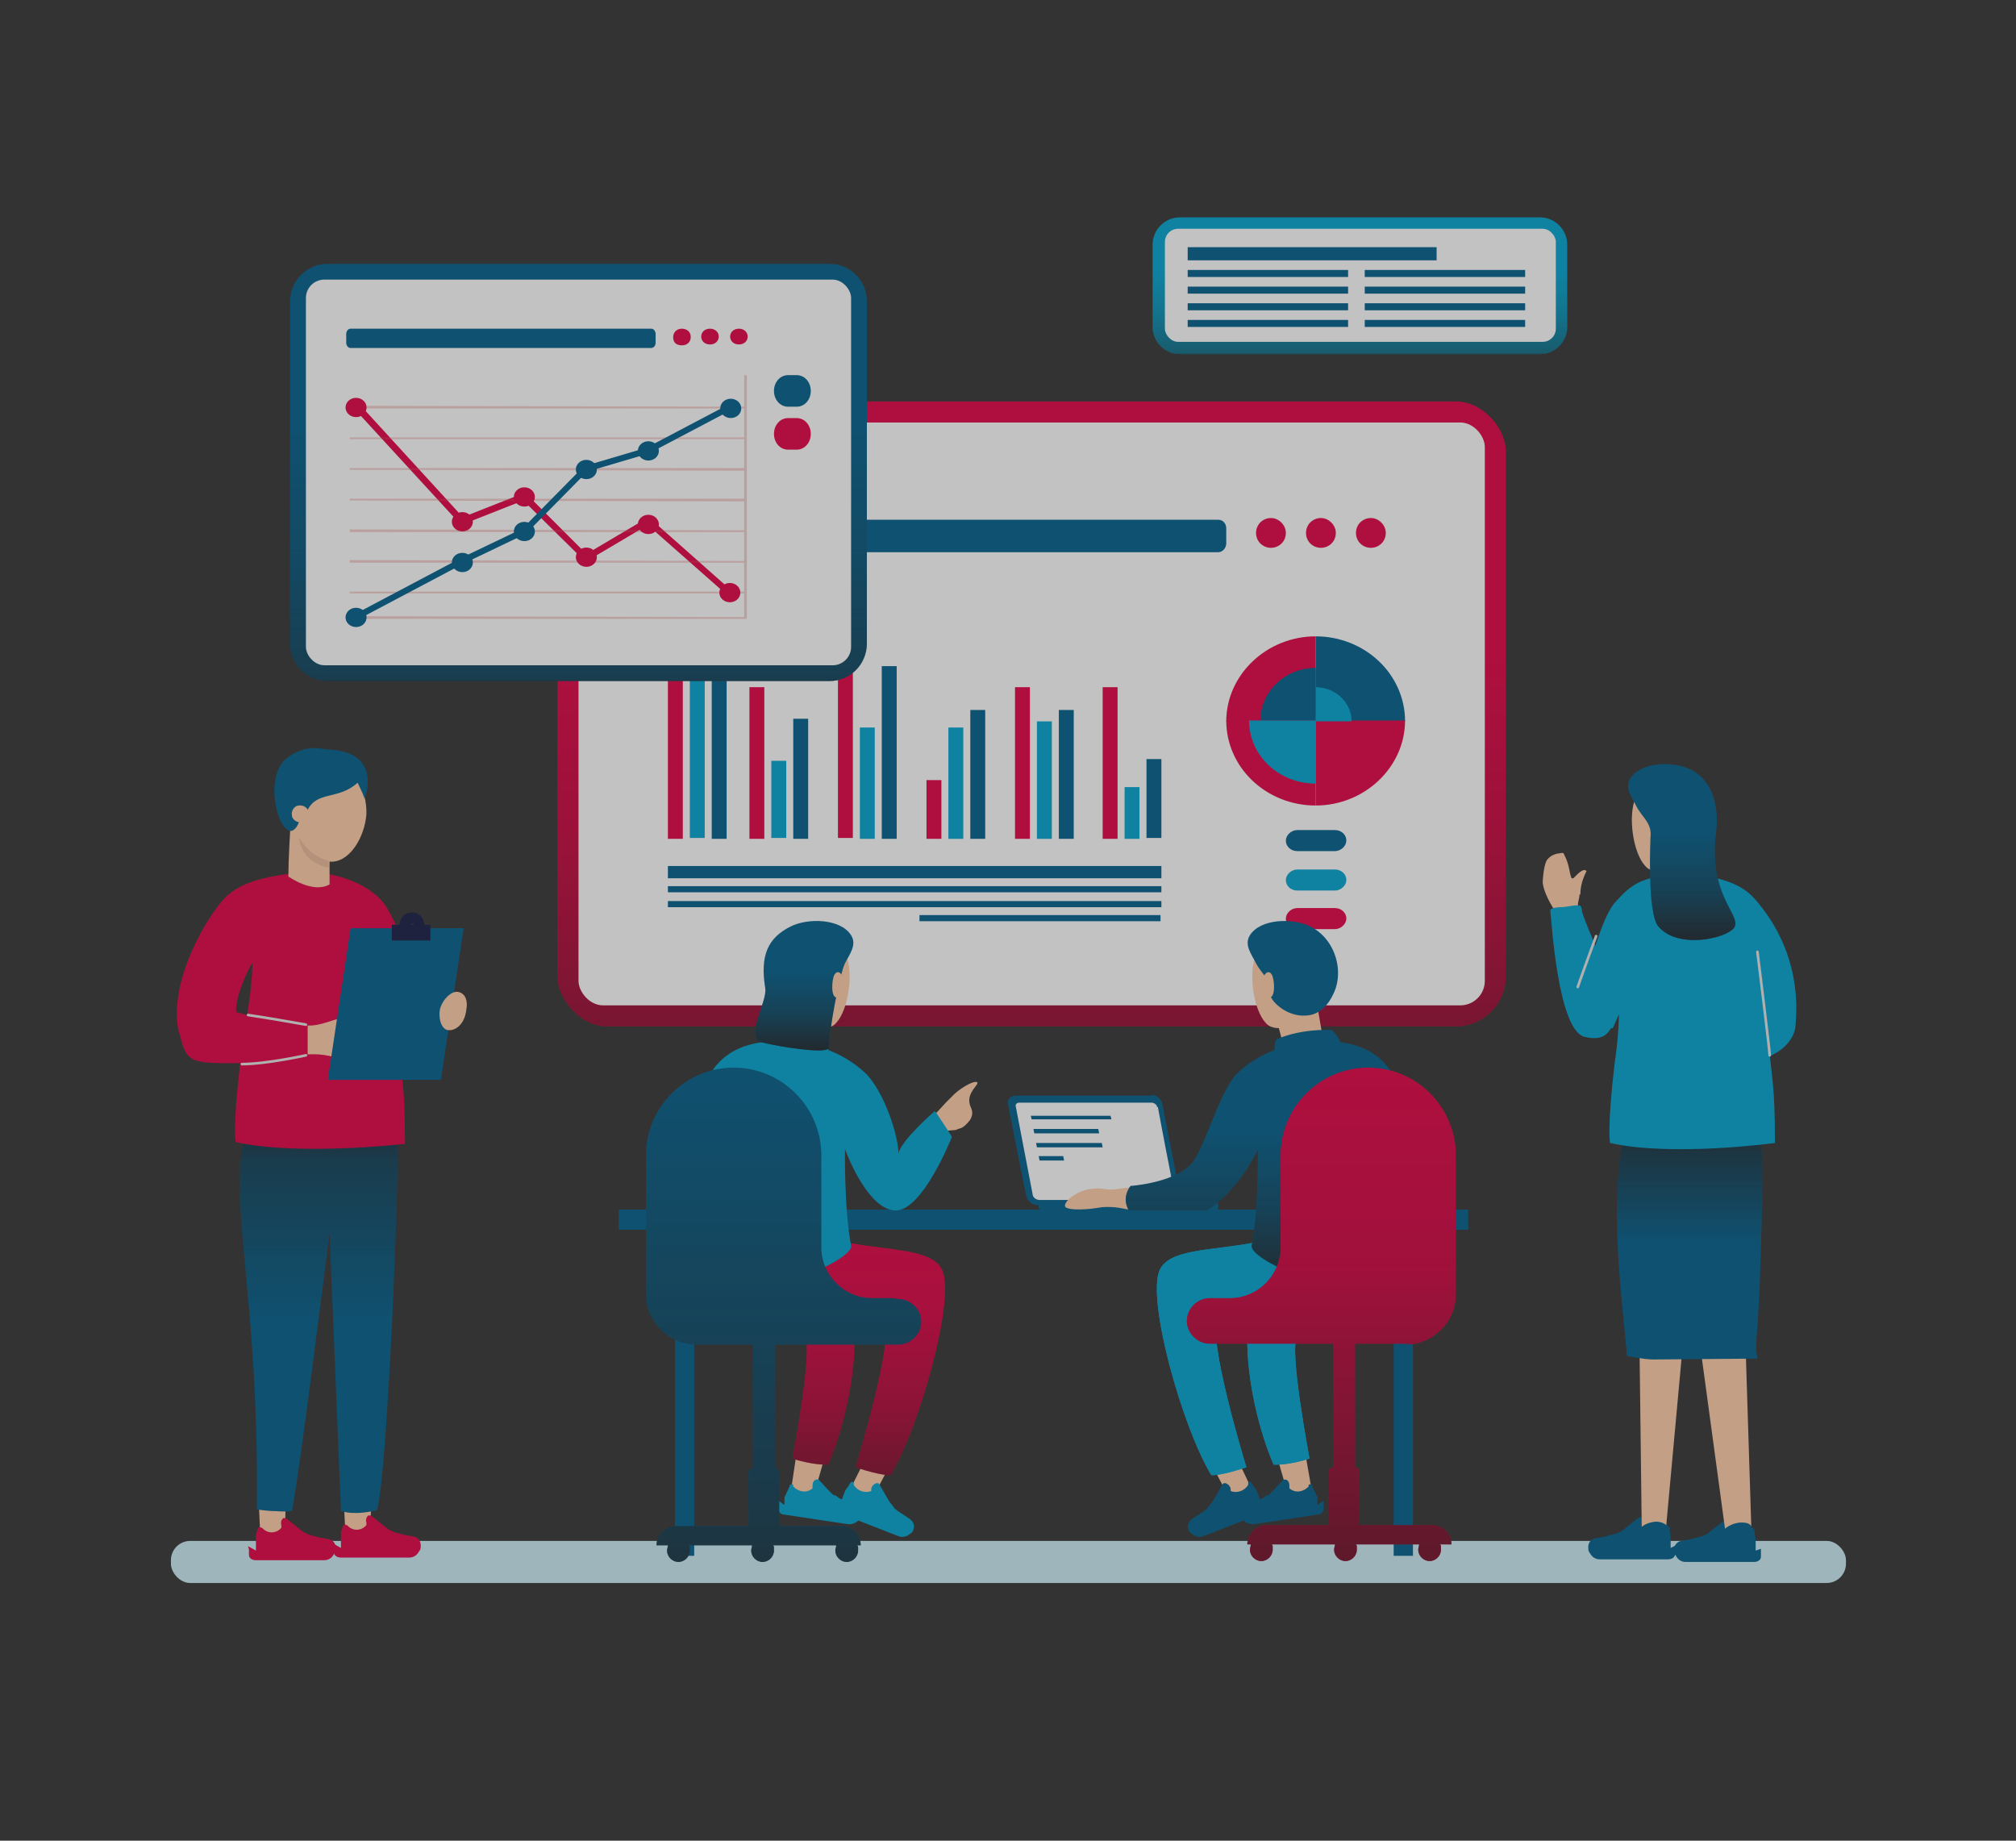 <?xml version="1.0" encoding="UTF-8"?>
<svg id="_レイヤー_1" data-name="レイヤー_1" xmlns="http://www.w3.org/2000/svg" xmlns:xlink="http://www.w3.org/1999/xlink" version="1.1" viewBox="0 0 230 210">
  <rect x="0" y="0" width="230" height="210" fill="#333333" stroke="none"/>
  <!-- Generator: Adobe Illustrator 29.0.0, SVG Export Plug-In . SVG Version: 2.1.0 Build 186)  -->
  <defs>
    <style>
      .st0, .st1, .st2 {
        fill: none;
      }

      .st3 {
        fill: url(#_名称未設定グラデーション_2);
      }

      .st3, .st4, .st5, .st6, .st7, .st8 {
        isolation: isolate;
      }

      .st3, .st4, .st5, .st7 {
        opacity: .5;
      }

      .st4 {
        fill: url(#_名称未設定グラデーション_9);
      }

      .st5 {
        fill: url(#_名称未設定グラデーション_3);
      }

      .st9 {
        fill: #161b43;
      }

      .st10 {
        fill: #005e8a;
      }

      .st11 {
        fill: #ffcda8;
      }

      .st12 {
        fill: #00a4d0;
      }

      .st7 {
        fill: url(#_名称未設定グラデーション);
      }

      .st13 {
        fill: url(#_名称未設定グラデーション_6);
      }

      .st14 {
        fill: url(#_名称未設定グラデーション_5);
      }

      .st15 {
        fill: url(#_名称未設定グラデーション_4);
      }

      .st16 {
        fill: url(#_名称未設定グラデーション_8);
      }

      .st17 {
        fill: url(#_名称未設定グラデーション_7);
      }

      .st18 {
        fill: #e30044;
      }

      .st1 {
        stroke: #e5e5e5;
        stroke-linecap: round;
        stroke-width: .3px;
      }

      .st1, .st2 {
        stroke-miterlimit: 10;
      }

      .st19 {
        fill: #fff;
      }

      .st20 {
        fill: #ccedf6;
      }

      .st8 {
        fill: #9e695c;
        mix-blend-mode: multiply;
        opacity: .2;
      }

      .st21 {
        opacity: .7;
      }

      .st22 {
        opacity: .3;
      }

      .st23 {
        fill: #db5856;
      }

      .st2 {
        stroke: #005e8a;
        stroke-width: .7px;
      }

      .st24 {
        fill: url(#_名称未設定グラデーション_11);
      }

      .st25 {
        fill: url(#_名称未設定グラデーション_10);
      }
    </style>
    <linearGradient id="_名称未設定グラデーション" data-name="名称未設定グラデーション" x1="117.7" y1="94.3" x2="117.7" y2="165.6" gradientTransform="translate(0 211.4) scale(1 -1)" gradientUnits="userSpaceOnUse">
      <stop offset="0" stop-color="#231815"/>
      <stop offset="0" stop-color="#231815" stop-opacity=".8"/>
      <stop offset=".3" stop-color="#231815" stop-opacity=".3"/>
      <stop offset=".6" stop-color="#231815" stop-opacity="0"/>
      <stop offset="1" stop-color="#231815" stop-opacity="0"/>
    </linearGradient>
    <linearGradient id="_名称未設定グラデーション_2" data-name="名称未設定グラデーション 2" x1="66" y1="133.8" x2="66" y2="181.3" gradientTransform="translate(0 211.4) scale(1 -1)" gradientUnits="userSpaceOnUse">
      <stop offset="0" stop-color="#231815"/>
      <stop offset="0" stop-color="#231815" stop-opacity=".8"/>
      <stop offset=".3" stop-color="#231815" stop-opacity=".3"/>
      <stop offset=".6" stop-color="#231815" stop-opacity="0"/>
      <stop offset="1" stop-color="#231815" stop-opacity="0"/>
    </linearGradient>
    <linearGradient id="_名称未設定グラデーション_3" data-name="名称未設定グラデーション 3" x1="155.2" y1="171.1" x2="155.2" y2="186.5" gradientTransform="translate(0 211.4) scale(1 -1)" gradientUnits="userSpaceOnUse">
      <stop offset="0" stop-color="#231815"/>
      <stop offset="0" stop-color="#231815" stop-opacity=".8"/>
      <stop offset=".3" stop-color="#231815" stop-opacity=".3"/>
      <stop offset=".6" stop-color="#231815" stop-opacity="0"/>
      <stop offset="1" stop-color="#231815" stop-opacity="0"/>
    </linearGradient>
    <linearGradient id="_名称未設定グラデーション_4" data-name="名称未設定グラデーション 4" x1="192.8" y1="83.2" x2="192.8" y2="56.4" gradientTransform="translate(0 211.4) scale(1 -1)" gradientUnits="userSpaceOnUse">
      <stop offset="0" stop-color="#231815"/>
      <stop offset=".1" stop-color="#231815" stop-opacity=".6"/>
      <stop offset=".3" stop-color="#231815" stop-opacity=".3"/>
      <stop offset=".5" stop-color="#231815" stop-opacity="0"/>
      <stop offset="1" stop-color="#231815" stop-opacity="0"/>
    </linearGradient>
    <linearGradient id="_名称未設定グラデーション_5" data-name="名称未設定グラデーション 5" x1="191.8" y1="104.1" x2="191.8" y2="124.2" gradientTransform="translate(0 211.4) scale(1 -1)" gradientUnits="userSpaceOnUse">
      <stop offset="0" stop-color="#231815"/>
      <stop offset="0" stop-color="#231815" stop-opacity=".8"/>
      <stop offset=".3" stop-color="#231815" stop-opacity=".3"/>
      <stop offset=".6" stop-color="#231815" stop-opacity="0"/>
      <stop offset="1" stop-color="#231815" stop-opacity="0"/>
    </linearGradient>
    <linearGradient id="_名称未設定グラデーション_6" data-name="名称未設定グラデーション 6" x1="36.3" y1="83.2" x2="36.3" y2="38.8" gradientTransform="translate(0 211.4) scale(1 -1)" gradientUnits="userSpaceOnUse">
      <stop offset="0" stop-color="#231815"/>
      <stop offset=".1" stop-color="#231815" stop-opacity=".6"/>
      <stop offset=".3" stop-color="#231815" stop-opacity=".3"/>
      <stop offset=".5" stop-color="#231815" stop-opacity="0"/>
      <stop offset="1" stop-color="#231815" stop-opacity="0"/>
    </linearGradient>
    <linearGradient id="_名称未設定グラデーション_7" data-name="名称未設定グラデーション 7" x1="143.9" y1="64.6" x2="143.9" y2="94" gradientTransform="translate(0 211.4) scale(1 -1)" gradientUnits="userSpaceOnUse">
      <stop offset="0" stop-color="#231815"/>
      <stop offset="0" stop-color="#231815" stop-opacity=".8"/>
      <stop offset=".3" stop-color="#231815" stop-opacity=".3"/>
      <stop offset=".6" stop-color="#231815" stop-opacity="0"/>
      <stop offset="1" stop-color="#231815" stop-opacity="0"/>
    </linearGradient>
    <linearGradient id="_名称未設定グラデーション_8" data-name="名称未設定グラデーション 8" x1="150.7" y1="33.3" x2="150.7" y2="89.6" gradientTransform="translate(0 211.4) scale(1 -1)" gradientUnits="userSpaceOnUse">
      <stop offset="0" stop-color="#231815" stop-opacity=".6"/>
      <stop offset="0" stop-color="#231815" stop-opacity=".6"/>
      <stop offset=".6" stop-color="#231815" stop-opacity=".1"/>
      <stop offset="1" stop-color="#231815" stop-opacity="0"/>
    </linearGradient>
    <linearGradient id="_名称未設定グラデーション_9" data-name="名称未設定グラデーション 9" x1="95" y1="43.3" x2="95" y2="69.8" gradientTransform="translate(0 211.4) scale(1 -1)" gradientUnits="userSpaceOnUse">
      <stop offset="0" stop-color="#231815"/>
      <stop offset=".3" stop-color="#231815" stop-opacity=".5"/>
      <stop offset=".7" stop-color="#231815" stop-opacity=".1"/>
      <stop offset="1" stop-color="#231815" stop-opacity="0"/>
    </linearGradient>
    <linearGradient id="_名称未設定グラデーション_10" data-name="名称未設定グラデーション 10" x1="89" y1="33.3" x2="89" y2="89.6" gradientTransform="translate(0 211.4) scale(1 -1)" gradientUnits="userSpaceOnUse">
      <stop offset="0" stop-color="#231815" stop-opacity=".6"/>
      <stop offset=".1" stop-color="#231815" stop-opacity=".5"/>
      <stop offset="1" stop-color="#231815" stop-opacity="0"/>
    </linearGradient>
    <linearGradient id="_名称未設定グラデーション_11" data-name="名称未設定グラデーション 11" x1="91.8" y1="91.6" x2="91.8" y2="106.3" gradientTransform="translate(0 211.4) scale(1 -1)" gradientUnits="userSpaceOnUse">
      <stop offset="0" stop-color="#231815"/>
      <stop offset="0" stop-color="#231815" stop-opacity=".8"/>
      <stop offset=".3" stop-color="#231815" stop-opacity=".3"/>
      <stop offset=".6" stop-color="#231815" stop-opacity="0"/>
      <stop offset="1" stop-color="#231815" stop-opacity="0"/>
    </linearGradient>
  </defs>
  <g class="st6">
    <g id="_レイヤー_2">
      <g id="_レイヤー_1-2">
        <g>
          <g class="st21">
            <rect class="st20" x="19.5" y="175.8" width="191.1" height="4.8" rx="2.2" ry="2.2"/>
            <g>
              <rect class="st18" x="63.6" y="45.8" width="108.2" height="71.3" rx="5.7" ry="5.7"/>
              <rect class="st7" x="63.6" y="45.8" width="108.2" height="71.3" rx="5.7" ry="5.7"/>
              <rect class="st19" x="66" y="48.2" width="103.4" height="66.5" rx="2.8" ry="2.8"/>
              <g>
                <path class="st18" d="M158.1,60.8c0-.9-.8-1.7-1.7-1.7s-1.7.7-1.7,1.7.8,1.7,1.7,1.7,1.7-.7,1.7-1.7Z"/>
                <path class="st18" d="M152.4,60.8c0-.9-.8-1.7-1.7-1.7s-1.7.7-1.7,1.7.8,1.7,1.7,1.7,1.7-.7,1.7-1.7Z"/>
                <path class="st18" d="M146.7,60.8c0-.9-.8-1.7-1.7-1.7s-1.7.7-1.7,1.7.8,1.7,1.7,1.7,1.7-.7,1.7-1.7Z"/>
                <path class="st10" d="M79,63h60c.5,0,.9-.5.9-1v-1.7c0-.6-.4-1-.9-1h-60c-.5,0-.9.5-.9,1v1.7c0,.6.4,1,.9,1Z"/>
              </g>
              <g>
                <rect class="st10" x="130.8" y="86.6" width="1.7" height="9"/>
                <rect class="st12" x="128.3" y="89.8" width="1.7" height="5.9"/>
                <rect class="st18" x="125.8" y="78.4" width="1.7" height="17.3"/>
                <rect class="st10" x="120.8" y="81" width="1.7" height="14.7"/>
                <rect class="st12" x="118.3" y="82.3" width="1.7" height="13.4"/>
                <rect class="st18" x="115.8" y="78.4" width="1.7" height="17.3"/>
                <rect class="st10" x="110.7" y="81" width="1.7" height="14.7"/>
                <rect class="st12" x="108.2" y="83" width="1.7" height="12.7"/>
                <rect class="st18" x="105.7" y="89" width="1.7" height="6.7"/>
                <rect class="st10" x="100.6" y="76" width="1.7" height="19.7"/>
                <rect class="st12" x="98.1" y="83" width="1.7" height="12.7"/>
                <rect class="st18" x="95.6" y="70.8" width="1.7" height="24.8"/>
                <rect class="st10" x="90.5" y="82" width="1.7" height="13.7"/>
                <rect class="st12" x="88" y="86.8" width="1.7" height="8.8"/>
                <rect class="st18" x="85.5" y="78.4" width="1.7" height="17.3"/>
                <rect class="st10" x="81.2" y="76" width="1.7" height="19.7"/>
                <rect class="st12" x="78.7" y="69.8" width="1.7" height="25.8"/>
                <rect class="st18" x="76.2" y="70.9" width="1.7" height="24.8"/>
                <rect class="st10" x="76.2" y="98.8" width="56.3" height="1.4"/>
                <rect class="st10" x="76.2" y="101.1" width="56.3" height=".7"/>
                <rect class="st10" x="76.2" y="102.8" width="56.3" height=".7"/>
                <rect class="st10" x="104.9" y="104.4" width="27.5" height=".7"/>
              </g>
              <g>
                <path class="st10" d="M150.1,72.6c5.6,0,10.2,4.3,10.2,9.7h-10.2v-9.7h0Z"/>
                <path class="st18" d="M160.3,82.2c0,5.3-4.6,9.7-10.2,9.7v-9.7h10.2Z"/>
                <path class="st18" d="M150.1,72.6v9.7h-10.2c0-5.3,4.6-9.7,10.2-9.7Z"/>
                <path class="st18" d="M150.1,91.9c-5.6,0-10.2-4.3-10.2-9.7h10.2v9.7h0Z"/>
                <path class="st12" d="M150.1,78.4c2.2,0,4.1,1.7,4.1,3.9h-4.1v-3.9h0Z"/>
                <path class="st10" d="M150.1,76.2v6h-6.3c0-3.3,2.8-6,6.3-6Z"/>
                <path class="st12" d="M150.1,82.2v7.2c-4.2,0-7.6-3.2-7.6-7.2h7.6Z"/>
                <path class="st10" d="M146.7,95.9c0,.7.6,1.2,1.3,1.2h4.3c.7,0,1.3-.6,1.3-1.2h0c0-.7-.6-1.2-1.3-1.2h-4.3c-.7,0-1.3.6-1.3,1.2h0Z"/>
                <path class="st12" d="M146.7,100.4c0,.7.6,1.2,1.3,1.2h4.3c.7,0,1.3-.6,1.3-1.2h0c0-.7-.6-1.2-1.3-1.2h-4.3c-.7,0-1.3.6-1.3,1.2h0Z"/>
                <path class="st18" d="M146.7,104.8c0,.7.6,1.2,1.3,1.2h4.3c.7,0,1.3-.6,1.3-1.2h0c0-.7-.6-1.2-1.3-1.2h-4.3c-.7,0-1.3.6-1.3,1.2h0Z"/>
              </g>
            </g>
            <g>
              <path class="st10" d="M98.9,34.4v39c0,2.4-1.9,4.3-4.3,4.3h-57.2c-2.4,0-4.3-1.9-4.3-4.3v-39c0-2.4,1.9-4.3,4.3-4.3h57.2c2.4,0,4.3,1.9,4.3,4.3Z"/>
              <path class="st3" d="M98.9,34.4v39c0,2.4-1.9,4.3-4.3,4.3h-57.2c-2.4,0-4.3-1.9-4.3-4.3v-39c0-2.4,1.9-4.3,4.3-4.3h57.2c2.4,0,4.3,1.9,4.3,4.3Z"/>
              <rect class="st19" x="34.9" y="31.9" width="62.2" height="44" rx="2.1" ry="2.1"/>
              <g>
                <polygon class="st18" points="83.2 68.1 83.7 67.6 74 59 66.9 63.2 59.9 56.2 52.8 59 40.9 46 40.3 46.5 52.6 59.9 59.7 57.1 66.8 64.1 73.9 59.9 83.2 68.1"/>
                <g class="st22">
                  <polygon class="st23" points="84.9 42.8 84.9 46.4 39.9 46.3 39.9 46.6 84.9 46.6 84.9 49.9 39.9 49.9 39.9 50.1 84.9 50.1 84.9 53.4 39.9 53.4 39.9 53.6 84.9 53.7 84.9 56.9 39.9 56.9 39.9 57.1 84.9 57.2 84.9 60.5 39.9 60.4 39.9 60.7 84.9 60.7 84.9 64 39.9 63.9 39.9 64.2 84.9 64.2 84.9 67.5 39.9 67.5 39.9 67.7 84.9 67.7 84.9 70.4 39.9 70.3 39.9 70.6 85.2 70.6 85.2 42.8 84.9 42.8"/>
                </g>
                <ellipse class="st18" cx="73.9" cy="59.8" rx="1.1" ry="1.2" transform="translate(13.4 133.1) rotate(-89.4)"/>
                <ellipse class="st18" cx="83.2" cy="67.5" rx="1.1" ry="1.2" transform="translate(14.9 150.1) rotate(-89.4)"/>
                <ellipse class="st10" cx="83.2" cy="46.6" rx="1.1" ry="1.2" transform="translate(35.9 129.3) rotate(-89.4)"/>
                <ellipse class="st10" cx="73.9" cy="51.4" rx="1.1" ry="1.2" transform="translate(21.8 124.8) rotate(-89.4)"/>
                <ellipse class="st18" cx="66.8" cy="63.5" rx="1.1" ry="1.2" transform="translate(2.7 129.7) rotate(-89.4)"/>
                <ellipse class="st10" cx="66.8" cy="53.5" rx="1.1" ry="1.2" transform="translate(12.7 119.8) rotate(-89.4)"/>
                <ellipse class="st18" cx="59.8" cy="56.6" rx="1.1" ry="1.2" transform="translate(2.6 115.9) rotate(-89.4)"/>
                <ellipse class="st10" cx="59.8" cy="60.6" rx="1.1" ry="1.2" transform="translate(-1.4 119.8) rotate(-89.4)"/>
                <ellipse class="st18" cx="52.7" cy="59.4" rx="1.1" ry="1.2" transform="translate(-7.2 111.6) rotate(-89.4)"/>
                <ellipse class="st10" cx="52.7" cy="64.1" rx="1.1" ry="1.2" transform="translate(-11.9 116.2) rotate(-89.4)"/>
                <ellipse class="st18" cx="40.6" cy="46.5" rx="1.1" ry="1.2" transform="translate(-6.3 86.6) rotate(-89.4)"/>
                <ellipse class="st10" cx="40.6" cy="70.4" rx="1.1" ry="1.2" transform="translate(-30.2 110.3) rotate(-89.4)"/>
                <path class="st10" d="M89.9,46.4h1c.9,0,1.6-.8,1.6-1.8h0c0-1-.7-1.8-1.6-1.8h-1c-.9,0-1.6.8-1.6,1.8h0c0,1,.7,1.8,1.6,1.8Z"/>
                <path class="st18" d="M89.9,51.3h1c.9,0,1.6-.8,1.6-1.8h0c0-1-.7-1.8-1.6-1.8h-1c-.9,0-1.6.8-1.6,1.8h0c0,1,.7,1.8,1.6,1.8Z"/>
              </g>
              <g>
                <path class="st18" d="M85.3,38.4c0-.5-.4-.9-1-.9s-1,.4-1,.9.4.9,1,.9,1-.4,1-.9Z"/>
                <path class="st18" d="M82,38.4c0-.5-.4-.9-1-.9s-1,.4-1,.9.4.9,1,.9,1-.4,1-.9Z"/>
                <path class="st18" d="M78.8,38.4c0-.5-.4-.9-1-.9s-1,.4-1,1,.4.9,1,.9,1-.4,1-.9h0Z"/>
                <path class="st10" d="M40,39.7h34.3c.3,0,.5-.3.5-.6v-1c0-.3-.2-.6-.5-.6h-34.3c-.3,0-.5.3-.5.6v1c0,.3.2.6.5.6Z"/>
              </g>
              <polyline class="st2" points="40.6 70.4 52.7 64 59.8 60.6 66.8 53.5 73.9 51.4 83.2 46.5"/>
            </g>
            <g>
              <path class="st12" d="M178.8,27.9v9.4c0,1.7-1.4,3.1-3.1,3.1h-41.1c-1.7,0-3.1-1.4-3.1-3.1v-9.4c0-1.7,1.4-3.1,3.1-3.1h41.1c1.7,0,3.1,1.4,3.1,3.1h0Z"/>
              <path class="st5" d="M178.8,27.9v9.4c0,1.7-1.4,3.1-3.1,3.1h-41.1c-1.7,0-3.1-1.4-3.1-3.1v-9.4c0-1.7,1.4-3.1,3.1-3.1h41.1c1.7,0,3.1,1.4,3.1,3.1h0Z"/>
              <rect class="st19" x="132.9" y="26.1" width="44.6" height="12.9" rx="1.5" ry="1.5"/>
              <rect class="st10" x="135.5" y="28.2" width="28.4" height="1.5"/>
              <rect class="st10" x="135.5" y="30.8" width="18.3" height=".8"/>
              <rect class="st10" x="135.5" y="32.7" width="18.3" height=".8"/>
              <rect class="st10" x="135.5" y="34.6" width="18.3" height=".8"/>
              <rect class="st10" x="135.5" y="36.5" width="18.3" height=".8"/>
              <rect class="st10" x="155.7" y="30.8" width="18.3" height=".8"/>
              <rect class="st10" x="155.7" y="32.7" width="18.3" height=".8"/>
              <rect class="st10" x="155.7" y="34.6" width="18.3" height=".8"/>
              <rect class="st10" x="155.7" y="36.5" width="18.3" height=".8"/>
            </g>
            <g>
              <path class="st11" d="M193.5,96.4s.6,3.3.7,4.1l-4.6.7c0-.4-.4-1.8-.4-1.8-.4,0-1.1-.1-1.5-.6-1.4-1.5-2-5.7-1.1-7.8.5-1.3,3.8-1.6,5.3-.2.5.4.6,1,1.7,5.6h0Z"/>
              <g>
                <path class="st10" d="M200.3,176.9v-.9c0-.3,0-.6-.1-.9v-.6c-.1,0,0,.3-.1,0s-.3-.2-.3-.2c0-.2-.8-1.4-.9-1.3h-.1c-.6.7-.3.5-.9,0l-.5.8h-.3s-.5-.9-.5-.9c0-.3.8.7.5.5,0,0-.2,0-.3,0,0,0-1.3,1-1.4,1.1,0,0,0,0,0,0,0,0,0,0,0,0,0,0,0,0,0,0h0s-.5.4-.5.4c0,0-.3.2-.3.2,0,0,0,0,0,0,0,0,0,0,0,0,0,0,0,0,0,0,0,0,0,0-.1,0,0,0,0,0,0,0,0,0-.4.2-.4.2,0,0,0,0,0,0,0,0,0,0-.1,0,0,0,0,0,0,0,0,0-.3.1-.3.1,0,0,0,0,0,0h0s0,0,0,0c-.3,0-.6.2-.8.2l-1.1.2c-.5.1-.8.5-.8,1h0c0,.3,0,.5.2.7h0s0,0,0,0c.2.4.6.7,1.1.7h7.8c.4,0,.8-.2.8-.6v-.5c0-.1,0-.3,0-.4h0Z"/>
                <path class="st11" d="M199.1,152.1l-5.3.2,3,22.1s.8-.7,1.9-.7,1.1.5,1.1.5l-.7-22.1h0Z"/>
              </g>
              <g>
                <path class="st10" d="M190.6,176.6v-.9c0-.3,0-.6-.1-.9v-.6h-.2c0-.3-.2-.4-.3-.2l-.3-1c-.6.6-.3.5-.9-.1l-.5.4h-.4l-.3.6c0-.3,0-.6-.3-.8,0,0-.2,0-.3,0,0,0-1.3,1-1.4,1.1,0,0,0,0,0,0,0,0,0,0,0,0,0,0,0,0,0,0h0s-.5.4-.5.4c0,0-.3.2-.3.2,0,0,0,0,0,0,0,0,0,0,0,0,0,0,0,0,0,0,0,0,0,0-.1,0,0,0,0,0,0,0,0,0-.4.2-.4.2,0,0,0,0,0,0,0,0,0,0-.1,0,0,0,0,0,0,0,0,0-.3.1-.3.1,0,0,0,0,0,0h0s0,0,0,0c-.3,0-.6.2-.8.2l-1.1.2c-.5.1-.8.5-.8,1h0c0,.3,0,.5.2.7h0s0,0,0,0c.2.4.6.7,1.1.7h7.8c.4,0,.8-.2.8-.6,0,0,0-.1,0-.2v-.4c.1-.1.1-.3.1-.4h0Z"/>
                <path class="st11" d="M192.1,151.1l-5.1-1.2.3,24.3s.5-.5,1.6-.6c.8,0,1.2.4,1.2.4l2.1-22.9h0Z"/>
              </g>
              <path class="st10" d="M185.6,128.2l14.2.6c1.8,1.1,1.3,5.3,1.1,13.4-.3,11.6-.8,10.6-.4,12.8,0,0-11.1.1-11.9.1-1,0-3-.4-3-.4-.3-5-2.4-18.2,0-26.4h0Z"/>
              <path class="st15" d="M185.6,128.2l14.2.6c1.8,1.1,1.3,5.3,1.1,13.4-.3,11.6-.8,10.6-.4,12.8,0,0-11.1.1-11.9.1-1,0-3-.4-3-.4-.3-5-2.4-18.2,0-26.4h0Z"/>
              <path class="st12" d="M184.7,115.7s0,2.4-.5,5.7c-.9,7.7-.5,9-.5,9,7.1,1.6,18.8,0,18.8,0,0-7.2-.4-7.2-.9-13.1,0-.3,0,3.3,0,3.3,0,0,2.6-.8,3.2-3.2,1-8.7-3.8-13.8-4.3-14.5-.8-.9-1.9-2.3-6.1-3h-4.6c-2.6.4-3.7,1-5.4,2.9-1.9,1.9-3.2,8.8-4.3,10.1-1.8,2.3.3,4.4,3.9,4.4"/>
              <path class="st10" d="M197.8,105.9c1.1-1.4-3-3.5-2-11.1.3-2.6-.3-5.7-2.9-7-2-1-5.7-.9-6.9,1-.7,1.1.2,2.2.7,3.2.6,1.2,1.8,1.9,1.6,3.5,0,.3-.4,8.7.9,10.2,2.2,2.6,7.6,1.4,8.6.2h0Z"/>
              <path class="st14" d="M197.8,105.9c1.1-1.4-3-3.5-2-11.1.3-2.6-.3-5.7-2.9-7-2-1-5.7-.9-6.9,1-.7,1.1.2,2.2.7,3.2.6,1.2,1.8,1.9,1.6,3.5,0,.3-.4,8.7.9,10.2,2.2,2.6,7.6,1.4,8.6.2h0Z"/>
              <path class="st11" d="M180.3,102c0-1.3.6-2.4.7-2.6,0,0-.2-.5-1.1.4,0,0-.3.3-.4.4,0,0-.1,0-.2,0-.3-.7-.2-1.5-.9-2.8,0-.2-.6,0-.8,0-.3.1-.7.2-1.1.7-.2.3-.4,1-.5,2.5,0,.6.5,2,1.4,3.3l.8,1,2-.9v-.3c-.4-.4,0-1.1,0-1.6h0Z"/>
              <path class="st12" d="M184.9,114.4c-1,2.5-1,4.6-4.1,3.9-3.1-.7-3.8-13.6-3.9-14.1s0-.6,1-.7c.9,0,1.4-.2,1.8-.2.5,0,.7-.2.8.7s4.4,10.4,4.4,10.4h0Z"/>
              <path class="st1" d="M182.1,106.8c-.9,2.4-2.1,5.8-2.1,5.8"/>
              <path class="st1" d="M200.5,108.6s1.4,11.2,1.4,11.8"/>
            </g>
            <g>
              <g>
                <polygon class="st11" points="29.5 171 32.6 171 32.5 175.3 29.7 175.2 29.5 171"/>
                <path class="st18" d="M29.2,176.9v-.9c0-.3,0-.6,0-.9l.2-.6h0c0-.3.3-.3.4-.2h.1c.6.7,1.6.7,2.2,0h0v-.3c-.1-.3,0-.6.2-.8,0,0,.2,0,.3,0,0,0,1.3,1,1.4,1.1,0,0,0,0,0,0,0,0,0,0,0,0,0,0,0,0,0,0h0s.5.4.5.4c0,0,.3.2.3.2,0,0,0,0,0,0,0,0,0,0,0,0,0,0,0,0,0,0,0,0,0,0,.1,0,0,0,0,0,0,0,0,0,.3.2.4.2,0,0,0,0,0,0,0,0,0,0,0,0,0,0,0,0,0,0,0,0,.3.1.3.1,0,0,0,0,0,0h0s0,0,0,0c.3,0,.6.2.8.2l1.1.2c.5.1.8.5.8,1h0c0,.3,0,.5-.2.7h0s0,0,0,0c-.2.4-.6.7-1.1.7h-7.8c-.4,0-.8-.2-.8-.6,0,0,0-.1,0-.2v-.4c0-.1-.1-.3-.1-.4h0Z"/>
              </g>
              <g>
                <polygon class="st11" points="39.2 170.7 42.4 170.7 42.2 175 39.4 174.9 39.2 170.7"/>
                <path class="st18" d="M38.9,176.6v-.9c0-.3,0-.6,0-.9l.2-.6h0c0-.3.3-.3.4-.2h.1c.6.7,1.6.7,2.2,0h0v-.3c-.1-.3,0-.6.2-.8,0,0,.2,0,.3,0,0,0,1.3,1,1.4,1.1,0,0,0,0,0,0,0,0,0,0,0,0,0,0,0,0,0,0h0s.5.4.5.4c0,0,.3.2.3.2,0,0,0,0,0,0,0,0,0,0,0,0,0,0,0,0,0,0,0,0,0,0,.1,0,0,0,0,0,0,0,0,0,.3.2.4.2,0,0,0,0,0,0,0,0,0,0,0,0,0,0,0,0,0,0,0,0,.3.1.3.1,0,0,0,0,0,0h0s0,0,0,0c.3,0,.6.2.8.2l1.1.2c.5.1.8.5.8,1h0c0,.3,0,.5-.2.7h0s0,0,0,0c-.2.4-.6.7-1.1.7h-7.8c-.4,0-.8-.2-.8-.6,0,0,0-.1,0-.2v-.4c0-.1-.1-.3-.1-.4h0Z"/>
              </g>
              <path class="st10" d="M28.2,128.2l17.1.4c.4,3.4-1.1,40.1-2.3,43.7,0,0-1.6.4-2.8.3-.6,0-1.3-.2-1.3-.2l-1.3-31.8s-3.4,27.4-4.3,31.8c0,0-.9.1-1.8,0-1.1,0-2.2-.2-2.2-.2.3-25.6-3.7-35.8-1-44Z"/>
              <g class="st21">
                <path class="st13" d="M28.2,128.2l17.1.4c.4,3.4-1.1,40.1-2.3,43.7,0,0-1.6.4-2.8.3-.6,0-1.3-.2-1.3-.2l-1.3-31.8s-3.4,27.4-4.3,31.8c0,0-.9.1-1.8,0-1.1,0-2.2-.2-2.2-.2.3-25.6-3.7-35.8-1-44Z"/>
              </g>
              <path class="st18" d="M20.5,118c.8,3.3,1.2,3.3,6.9,3.3-.9,7.7-.5,9-.5,9,7.2,1.6,19.3.2,19.3.2,0-7.2-.4-7.2-.9-13.1,0-.3-1-2.5.2-2.7,1.1-.2,3.7,1.5,3.7,1.5,0,0,2.1-2.6,1.8-2.9-4.4-4.3-6.1-8.5-6.9-9.8-.6-1-2.5-3-6.7-3.8h-4.6c-2.6.4-5.3.9-7.1,2.7-1.9,1.9-6.6,9.5-5.3,15.4ZM28.8,109.9s0,2.2-.6,5.9c0,0-1.1-.3-1.2-.3-.4-1.1,1.3-5.1,1.8-5.6Z"/>
              <path class="st11" d="M35.1,117v3.3c.2,0,2-.2,3.8.6l1.5-4.9c-1.6-.2-3.5,1.1-5.3,1h0Z"/>
              <polygon class="st10" points="37.4 123.2 50.3 123.2 52.9 105.9 40 105.9 37.4 123.2"/>
              <path class="st11" d="M52.4,113.2c.7.2,1,1,.8,2-.2,1.8-1.4,2.5-2.2,2.3-.7-.2-1-1.4-.8-2.4.3-1.1,1.4-2.2,2.2-1.9Z"/>
              <rect class="st9" x="44.7" y="105.5" width="4.4" height="1.8"/>
              <path class="st9" d="M47,106.9c-.8,0-1.4-.6-1.4-1.4s.6-1.4,1.4-1.4,1.4.6,1.4,1.4-.6,1.4-1.4,1.4ZM47,105.4c0,0-.1,0-.1.1,0,.2.3.2.3,0s0-.1-.1-.1h0Z"/>
              <g>
                <path class="st11" d="M32.9,99.9c0-1.7.2-5.1.2-5.1,0,0-.2-1.3-.2-2,0-2.8,2.8-5.3,5.1-5.2,2.3,0,3.9,2.4,3.8,5.3-.2,2.7-2,5.6-4.2,5.4v2.6c-1.9,1.1-4.7-.9-4.7-.9h0Z"/>
                <path class="st8" d="M37.5,99v-.8c-2.3-.5-3.4-2.7-3.4-2.7.2,1.7,1.2,3,3.4,3.5Z"/>
                <path class="st10" d="M33.1,94.8c-1.3-.4-1.8-3.2-1.8-4.5,0-1.5.4-3,1.4-3.8,2.2-1.6,3.6-1.1,4.6-1,6.5.2,4.3,5.6,4.3,5.6-.2-.6-.8-1.8-.8-1.8-2.2,2-4.6.9-5.7,3.1,0,0-1,1.4-1,1.4-.4,1.1-1,1-1,1h0Z"/>
                <path class="st11" d="M33.3,93c0,.5.6.9,1.1.8.5,0,.9-.6.8-1.1,0-.5-.6-.9-1.1-.8-.5,0-.9.6-.8,1.1Z"/>
              </g>
              <path class="st1" d="M28.3,115.8c2.1.3,6.6,1.1,6.6,1.1"/>
              <path class="st1" d="M27.6,121.4c2.8,0,7.3-1,7.3-1"/>
            </g>
            <g>
              <g>
                <g>
                  <g>
                    <path class="st10" d="M131.4,125h-15.5c-.6,0-1,.4-.9,1l1.7,8.6.4,1.9c.1.5.7,1,1.2,1h15.5c.6,0,1-.4.9-1l-.4-1.9-1.7-8.7c-.1-.5-.7-1-1.2-1Z"/>
                    <path class="st19" d="M132,126.3c0-.3-.4-.5-.6-.5h-15.1c-.3,0-.5.2-.4.5.3,1.6,1.5,7.8,1.9,9.9,0,.4.4.7.8.7h14.9c.4,0,.6-.3.5-.7-.4-2-1.6-8.2-1.9-9.9Z"/>
                  </g>
                  <polygon class="st10" points="126.8 127.7 117.7 127.7 117.6 127.3 126.7 127.3 126.8 127.7"/>
                  <polygon class="st10" points="125.4 129.3 118 129.3 117.9 128.8 125.3 128.8 125.4 129.3"/>
                  <polygon class="st10" points="125.8 130.9 118.3 130.9 118.2 130.4 125.7 130.4 125.8 130.9"/>
                  <polygon class="st10" points="121.4 132.4 118.6 132.4 118.5 131.9 121.3 131.9 121.4 132.4"/>
                </g>
                <rect class="st10" x="118.5" y="137.1" width="20.5" height="1" rx=".4" ry=".4"/>
              </g>
              <polygon class="st10" points="167.5 138 70.6 138 70.6 140.3 77 140.3 77 177.5 79.2 177.5 79.2 140.3 159 140.3 159 177.5 161.2 177.5 161.2 140.3 167.5 140.3 167.5 138"/>
            </g>
            <g>
              <path class="st11" d="M129.2,135.5c-.5,0-.8,0-2,.2-1.1.1-1.4-.2-2.2-.1-1.9,0-3.6,1.4-3.5,2,.1.5,2.2.4,3,.3,1-.1,1-.2,1.8-.2,1.6,0,1.9.3,2.8.3v-2.4s0,0,0,0Z"/>
              <g>
                <polygon class="st11" points="149 166.3 145.9 166.9 147 170.7 149.7 170.3 149 166.3"/>
                <path class="st10" d="M150.3,171.7v-.9c-.2-.3-.2-.5-.4-.8l-.2-.5h0c0-.2-.3-.2-.4-.1v.2c-.6.6-1.5.8-2.2.2h0v-.3c0-.3-.1-.6-.4-.7,0,0-.2,0-.3,0,0,0-1.1,1.2-1.1,1.2,0,0,0,0,0,0h0c0,0,0,0,0,0h0s-.4.4-.4.4c0,0-.2.2-.3.2,0,0,0,0,0,0,0,0,0,0,0,0,0,0,0,0,0,0,0,0,0,0-.1,0h0s-.3.2-.4.3c0,0,0,0,0,0,0,0,0,0,0,0,0,0,0,0,0,0,0,0-.2.1-.2.1,0,0,0,0,0,0h0s0,0,0,0c-.2.1-.5.2-.8.3l-1,.4c-.4.2-.7.6-.6,1.1h0c0,.3.1.5.3.6h0s0,0,0,0c.3.3.7.5,1.1.5,0,0,0,0,.1,0l7.3-1.1c.4,0,.7-.3.7-.7,0,0,0-.1,0-.1v-.4c0-.1,0-.3,0-.4h0Z"/>
              </g>
              <g>
                <polygon class="st11" points="141.1 166.3 138.4 167.4 140.3 171 142.8 169.9 141.1 166.3"/>
                <path class="st10" d="M143.8,171.2l-.3-.8c-.1-.3-.2-.5-.4-.7l-.3-.5h0c-.1-.2-.3-.2-.4,0v.2c-.4.7-1.3,1-2,.7h0v-.3c-.1-.3-.3-.5-.6-.6-.1,0-.2,0-.3.1,0,0-.8,1.4-.8,1.4,0,0,0,0,0,0,0,0,0,0,0,0,0,0,0,0,0,0h0s-.3.5-.3.5c0,0-.2.3-.2.3,0,0,0,0,0,0,0,0,0,0,0,0,0,0,0,0,0,0,0,0,0,0-.1.1h0s-.2.3-.3.4h0s0,0,0,0h0c0,.1-.2.2-.2.2,0,0,0,0,0,0,0,0,0,0,0,0,0,0,0,0,0,0-.2.2-.4.3-.7.5l-.9.6c-.4.3-.6.8-.4,1.2h0c0,.2.2.4.4.5h0c.3.3.8.4,1.2.3,0,0,0,0,0,0l6.9-2.7c.4-.1.6-.5.5-.9,0,0,0-.1-.1-.1v-.4c-.1-.1-.1-.3-.2-.4h0Z"/>
              </g>
              <path class="st12" d="M157.5,145.6c.6,2-1.2,4.7-3.2,5.9-2.7,1.6-6.3,1.1-6.3,1.1-1,1.1,1.4,13.8,1.4,13.8-2.4.8-4.1.7-4.1.7-1.6-3.7-3.1-9.6-3-14.8,0-1.7.1-2.6.1-2.6-1,.1-3.5.6-3.5.6-1.2,2.5,3.3,17.1,3.3,17.1-3,1-4,.9-4,.9-3.3-5.4-7.4-20-5.9-23.4,1.1-2.4,5.7-2.2,10.6-3.1l14.5,4h0Z"/>
              <path class="st12" d="M157.5,145.6c.6,2-1.2,4.7-3.2,5.9-2.7,1.6-6.3,1.1-6.3,1.1-1,1.1,1.4,13.8,1.4,13.8-2.4.8-4.1.7-4.1.7-1.6-3.7-3.1-9.6-3-14.8,0-1.7.1-2.6.1-2.6-1,.1-3.5.6-3.5.6-1.2,2.5,3.3,17.1,3.3,17.1-3,1-4,.9-4,.9-3.3-5.4-7.4-20-5.9-23.4,1.1-2.4,5.7-2.2,10.6-3.1l14.5,4h0Z"/>
              <path class="st11" d="M150.2,114.3s.6,3.3.7,4.1l-4.6.7c0-.4-.4-1.8-.4-1.8-.4,0-1.1-.1-1.5-.6-1.4-1.5-2-5.7-1.1-7.8.5-1.3,3.8-1.6,5.3-.2.5.4.6,1,1.7,5.6h0Z"/>
              <path class="st10" d="M149.5,115.8c2-.4,2.8-2.8,2.9-3.1.8-2.5-.3-5.7-2.9-7-2-1-5.7-.9-6.9,1-.7,1.1.2,2.2.7,3.2.6,1.2,1.8,1.9,1.6,3.5,0,.8,2.1,2.9,4.6,2.4Z"/>
              <path class="st10" d="M129,135.3s4.7-.3,6.8-2.4c1.6-1.6,3.3-8.5,5.4-10.5,1.4-1.3,2.9-2.1,4.2-2.6,0-.3,0-.8.2-1.2,0,0,2.3-1.2,6.3-1.1,0,0,.7.5,1,1.4,2.4.3,4.4,1.3,5.7,3.2,1.5,2.3-.3,24.3-1.1,24.5-5.2,1.5-15-2.9-14.7-4.5.8-4.1.7-11,.7-11-.4,1.1-2.7,5.1-5.8,7h-8.9s-.9-1.2.1-2.7h0Z"/>
              <path class="st17" d="M129,135.3s4.7-.3,6.8-2.4c1.6-1.6,3.3-8.5,5.4-10.5,1.4-1.3,2.9-2.1,4.2-2.6,0-.3,0-.8.2-1.2,0,0,2.3-1.2,6.3-1.1,0,0,.7.5,1,1.4,2.4.3,4.4,1.3,5.7,3.2,1.5,2.3-.3,24.3-1.1,24.5-5.2,1.5-15-2.9-14.7-4.5.8-4.1.7-11,.7-11-.4,1.1-2.7,5.1-5.8,7h-8.9s-.9-1.2.1-2.7h0Z"/>
              <path class="st18" d="M160.4,153.4c3.1,0,5.7-2.6,5.7-5.7v-15.9c0-5.5-4.5-10-10-10s-10,4.5-10,10v10.5c0,3.2-2.6,5.8-5.8,5.8h-2.3c-1.4,0-2.6,1.2-2.6,2.6s1.2,2.6,2.6,2.6h14.1v14.1h0c-.3,0-.5.2-.5.5v6.1h-7.1c-1.2,0-2.2,1-2.2,2.2h.4c0,.2-.1.4-.1.6,0,.7.6,1.3,1.3,1.3s1.3-.6,1.3-1.3,0-.4-.1-.6h7.2c0,.2-.1.4-.1.6,0,.7.6,1.3,1.3,1.3s1.3-.6,1.3-1.3,0-.4-.1-.6h7.2c0,.2-.1.4-.1.6,0,.7.6,1.3,1.3,1.3s1.3-.6,1.3-1.3,0-.4-.1-.6h1.3c0-1.2-1-2.2-2.2-2.2h-8.3v-6.1c0-.3-.2-.5-.5-.5h0v-14.1h6.5Z"/>
              <path class="st16" d="M160.4,153.4c3.1,0,5.7-2.6,5.7-5.7v-15.9c0-5.5-4.5-10-10-10s-10,4.5-10,10v10.5c0,3.2-2.6,5.8-5.8,5.8h-2.3c-1.4,0-2.6,1.2-2.6,2.6s1.2,2.6,2.6,2.6h14.1v14.1h0c-.3,0-.5.2-.5.5v6.1h-7.1c-1.2,0-2.2,1-2.2,2.2h.4c0,.2-.1.4-.1.6,0,.7.6,1.3,1.3,1.3s1.3-.6,1.3-1.3,0-.4-.1-.6h7.2c0,.2-.1.4-.1.6,0,.7.6,1.3,1.3,1.3s1.3-.6,1.3-1.3,0-.4-.1-.6h7.2c0,.2-.1.4-.1.6,0,.7.6,1.3,1.3,1.3s1.3-.6,1.3-1.3,0-.4-.1-.6h1.3c0-1.2-1-2.2-2.2-2.2h-8.3v-6.1c0-.3-.2-.5-.5-.5h0v-14.1h6.5Z"/>
              <path class="st11" d="M144,111.9c.3-1.1.8-1.2,1.1-.7s.5,2.8-.4,2.6-.7-1.9-.7-1.9h0Z"/>
            </g>
            <g>
              <path class="st11" d="M106.5,130.4c.9-.9,1.1-1.3,1.4-1.4,0,0,.1,0,.2,0,.7-.1.9,0,1.2-.2.6-.1.9-.5,1.1-.7.1-.1.4-.4.5-.9.1-.6-.2-.8-.3-1.4-.2-1.2,1.1-2.1.9-2.3-.2-.3-1.6.4-2.6,1.3-.2.2-.4.4-1,1-.8.9-1.2,1.3-1.6,1.7-.5.7-.9,3.9.2,2.7h0Z"/>
              <g>
                <polygon class="st11" points="90.8 166.3 93.9 166.9 92.8 170.7 90.2 170.3 90.8 166.3"/>
                <path class="st12" d="M89.5,171.7v-.9c.2-.3.2-.5.4-.8l.2-.5h0c0-.2.3-.2.4-.1v.2c.6.6,1.5.8,2.2.2h0v-.3c0-.3.1-.6.4-.7,0,0,.2,0,.3,0,0,0,1.1,1.2,1.1,1.2,0,0,0,0,0,0h0c0,0,0,0,0,0h0s.4.4.4.4c0,0,.2.2.3.2,0,0,0,0,0,0,0,0,0,0,0,0,0,0,0,0,0,0,0,0,0,0,.1,0h0s.3.2.4.3c0,0,0,0,0,0,0,0,0,0,0,0,0,0,0,0,0,0,0,0,.2.1.2.1,0,0,0,0,0,0h0s0,0,0,0c.2.1.5.2.8.3l1,.4c.4.2.7.6.6,1.1h0c0,.3-.1.5-.3.6h0s0,0,0,0c-.3.3-.7.5-1.1.5,0,0,0,0-.1,0l-7.3-1.1c-.4,0-.7-.3-.7-.7,0,0,0-.1,0-.1v-.4c0-.1,0-.3,0-.4h0Z"/>
              </g>
              <g>
                <polygon class="st11" points="98.8 166.3 101.4 167.4 99.5 171 97 169.9 98.8 166.3"/>
                <path class="st12" d="M96,171.2l.3-.8c.1-.3.2-.5.4-.7l.3-.5h0c.1-.2.3-.2.4,0v.2c.4.7,1.3,1,2,.7h0v-.3c.1-.3.3-.5.6-.6.1,0,.2,0,.3.1,0,0,.8,1.4.8,1.4,0,0,0,0,0,0,0,0,0,0,0,0,0,0,0,0,0,0h0s.3.5.3.5c0,0,.2.3.2.3,0,0,0,0,0,0,0,0,0,0,0,0,0,0,0,0,0,0,0,0,0,0,.1.1h0s.2.3.3.4h0s0,0,0,0h0c0,.1.2.2.2.2,0,0,0,0,0,0,0,0,0,0,0,0,0,0,0,0,0,0,.2.2.4.3.7.5l.9.6c.4.3.6.8.4,1.2h0c0,.2-.2.4-.4.5h0c-.3.3-.8.4-1.2.3,0,0,0,0,0,0l-6.9-2.7c-.4-.1-.6-.5-.5-.9,0,0,0-.1.1-.1v-.4c.1-.1.1-.3.2-.4h0Z"/>
              </g>
              <path class="st18" d="M82.3,145.6c-.6,2,1.2,4.7,3.2,5.9,2.7,1.6,6.3,1.1,6.3,1.1,1,1.1-1.4,13.8-1.4,13.8,2.4.8,4.1.7,4.1.7,1.6-3.7,3.1-9.6,3-14.8,0-1.7-.1-2.6-.1-2.6,1,.1,3.5.6,3.5.6,1.2,2.5-3.3,17.1-3.3,17.1,3,1,4,.9,4,.9,3.3-5.4,7.4-20,5.9-23.4-1.1-2.4-5.7-2.2-10.6-3.1l-14.5,4h0Z"/>
              <path class="st4" d="M82.3,145.6c-.6,2,1.2,4.7,3.2,5.9,2.7,1.6,6.3,1.1,6.3,1.1,1,1.1-1.4,13.8-1.4,13.8,2.4.8,4.1.7,4.1.7,1.6-3.7,3.1-9.6,3-14.8,0-1.7-.1-2.6-.1-2.6,1,.1,3.5.6,3.5.6,1.2,2.5-3.3,17.1-3.3,17.1,3,1,4,.9,4,.9,3.3-5.4,7.4-20,5.9-23.4-1.1-2.4-5.7-2.2-10.6-3.1l-14.5,4h0Z"/>
              <path class="st11" d="M89.6,114.3s-.6,3.3-.7,4.1l4.6.7c0-.4.4-1.8.4-1.8.4,0,1.1-.1,1.5-.6,1.4-1.5,2-5.7,1.1-7.8-.5-1.3-3.8-1.6-5.3-.2-.5.4-.6,1-1.7,5.6h0Z"/>
              <path class="st12" d="M106.6,126.8s-3.8,3.3-4.1,4.8c0-2.1-1.7-7.2-3.8-9.2-1.4-1.3-2.9-2.1-4.2-2.6,0-.3,0-.8-.2-1.2,0,0-2.3-1.2-6.3-1.1,0,0-.7.5-1,1.4-2.4.3-4.4,1.3-5.7,3.2-1.5,2.3.3,24.3,1.1,24.5,5.2,1.5,15-2.9,14.7-4.5-.8-4.1-.7-11-.7-11,.4,1.1,2.8,7,5.8,7,3.1,0,6.4-8.4,6.4-8.4,0,0-.8-1.3-1.9-2.9h0Z"/>
              <path class="st10" d="M101.8,148.1h-2.3c-3.2,0-5.8-2.6-5.8-5.8v-10.5c0-5.5-4.5-10-10-10s-10,4.5-10,10v15.9c0,3.1,2.6,5.7,5.7,5.7h6.5v14.1h0c-.3,0-.5.2-.5.5v6.1h-8.3c-1.2,0-2.2,1-2.2,2.2h1.3c0,.2-.1.4-.1.6,0,.7.6,1.3,1.3,1.3s1.3-.6,1.3-1.3,0-.4-.1-.6h7.2c0,.2-.1.4-.1.6,0,.7.6,1.3,1.3,1.3s1.3-.6,1.3-1.3,0-.4-.1-.6h7.2c0,.2-.1.4-.1.6,0,.7.6,1.3,1.3,1.3s1.3-.6,1.3-1.3,0-.4-.1-.6h.4c0-1.2-1-2.2-2.2-2.2h-7.1v-6.1c0-.3-.2-.5-.5-.5h0v-14.1h14.1c1.4,0,2.6-1.2,2.6-2.6s-1.2-2.6-2.6-2.6h0Z"/>
              <path class="st25" d="M101.8,148.1h-2.3c-3.2,0-5.8-2.6-5.8-5.8v-10.5c0-5.5-4.5-10-10-10s-10,4.5-10,10v15.9c0,3.1,2.6,5.7,5.7,5.7h6.5v14.1h0c-.3,0-.5.2-.5.5v6.1h-8.3c-1.2,0-2.2,1-2.2,2.2h1.3c0,.2-.1.4-.1.6,0,.7.6,1.3,1.3,1.3s1.3-.6,1.3-1.3,0-.4-.1-.6h7.2c0,.2-.1.4-.1.6,0,.7.6,1.3,1.3,1.3s1.3-.6,1.3-1.3,0-.4-.1-.6h7.2c0,.2-.1.4-.1.6,0,.7.6,1.3,1.3,1.3s1.3-.6,1.3-1.3,0-.4-.1-.6h.4c0-1.2-1-2.2-2.2-2.2h-7.1v-6.1c0-.3-.2-.5-.5-.5h0v-14.1h14.1c1.4,0,2.6-1.2,2.6-2.6s-1.2-2.6-2.6-2.6h0Z"/>
              <path class="st10" d="M86.9,118.9c-2-.4.7-4.7.4-6.2-.6-3.7.3-5.7,2.9-7,2-1,5.7-.9,6.9,1,.7,1.1-.2,2.2-.7,3.2-.6,1.2-1.9,8-1.8,9.6,0,.8-5.4,0-7.8-.6Z"/>
              <path class="st24" d="M86.9,118.9c-2-.4.7-4.7.4-6.2-.6-3.7.3-5.7,2.9-7,2-1,5.7-.9,6.9,1,.7,1.1-.2,2.2-.7,3.2-.6,1.2-1.9,8-1.8,9.6,0,.8-5.4,0-7.8-.6Z"/>
              <path class="st11" d="M96.3,111.9c-.3-1.1-.8-1.2-1.1-.7s-.5,2.8.4,2.6.7-1.9.7-1.9h0Z"/>
            </g>
          </g>
          <rect class="st0" width="230" height="210"/>
        </g>
      </g>
    </g>
  </g>
</svg>